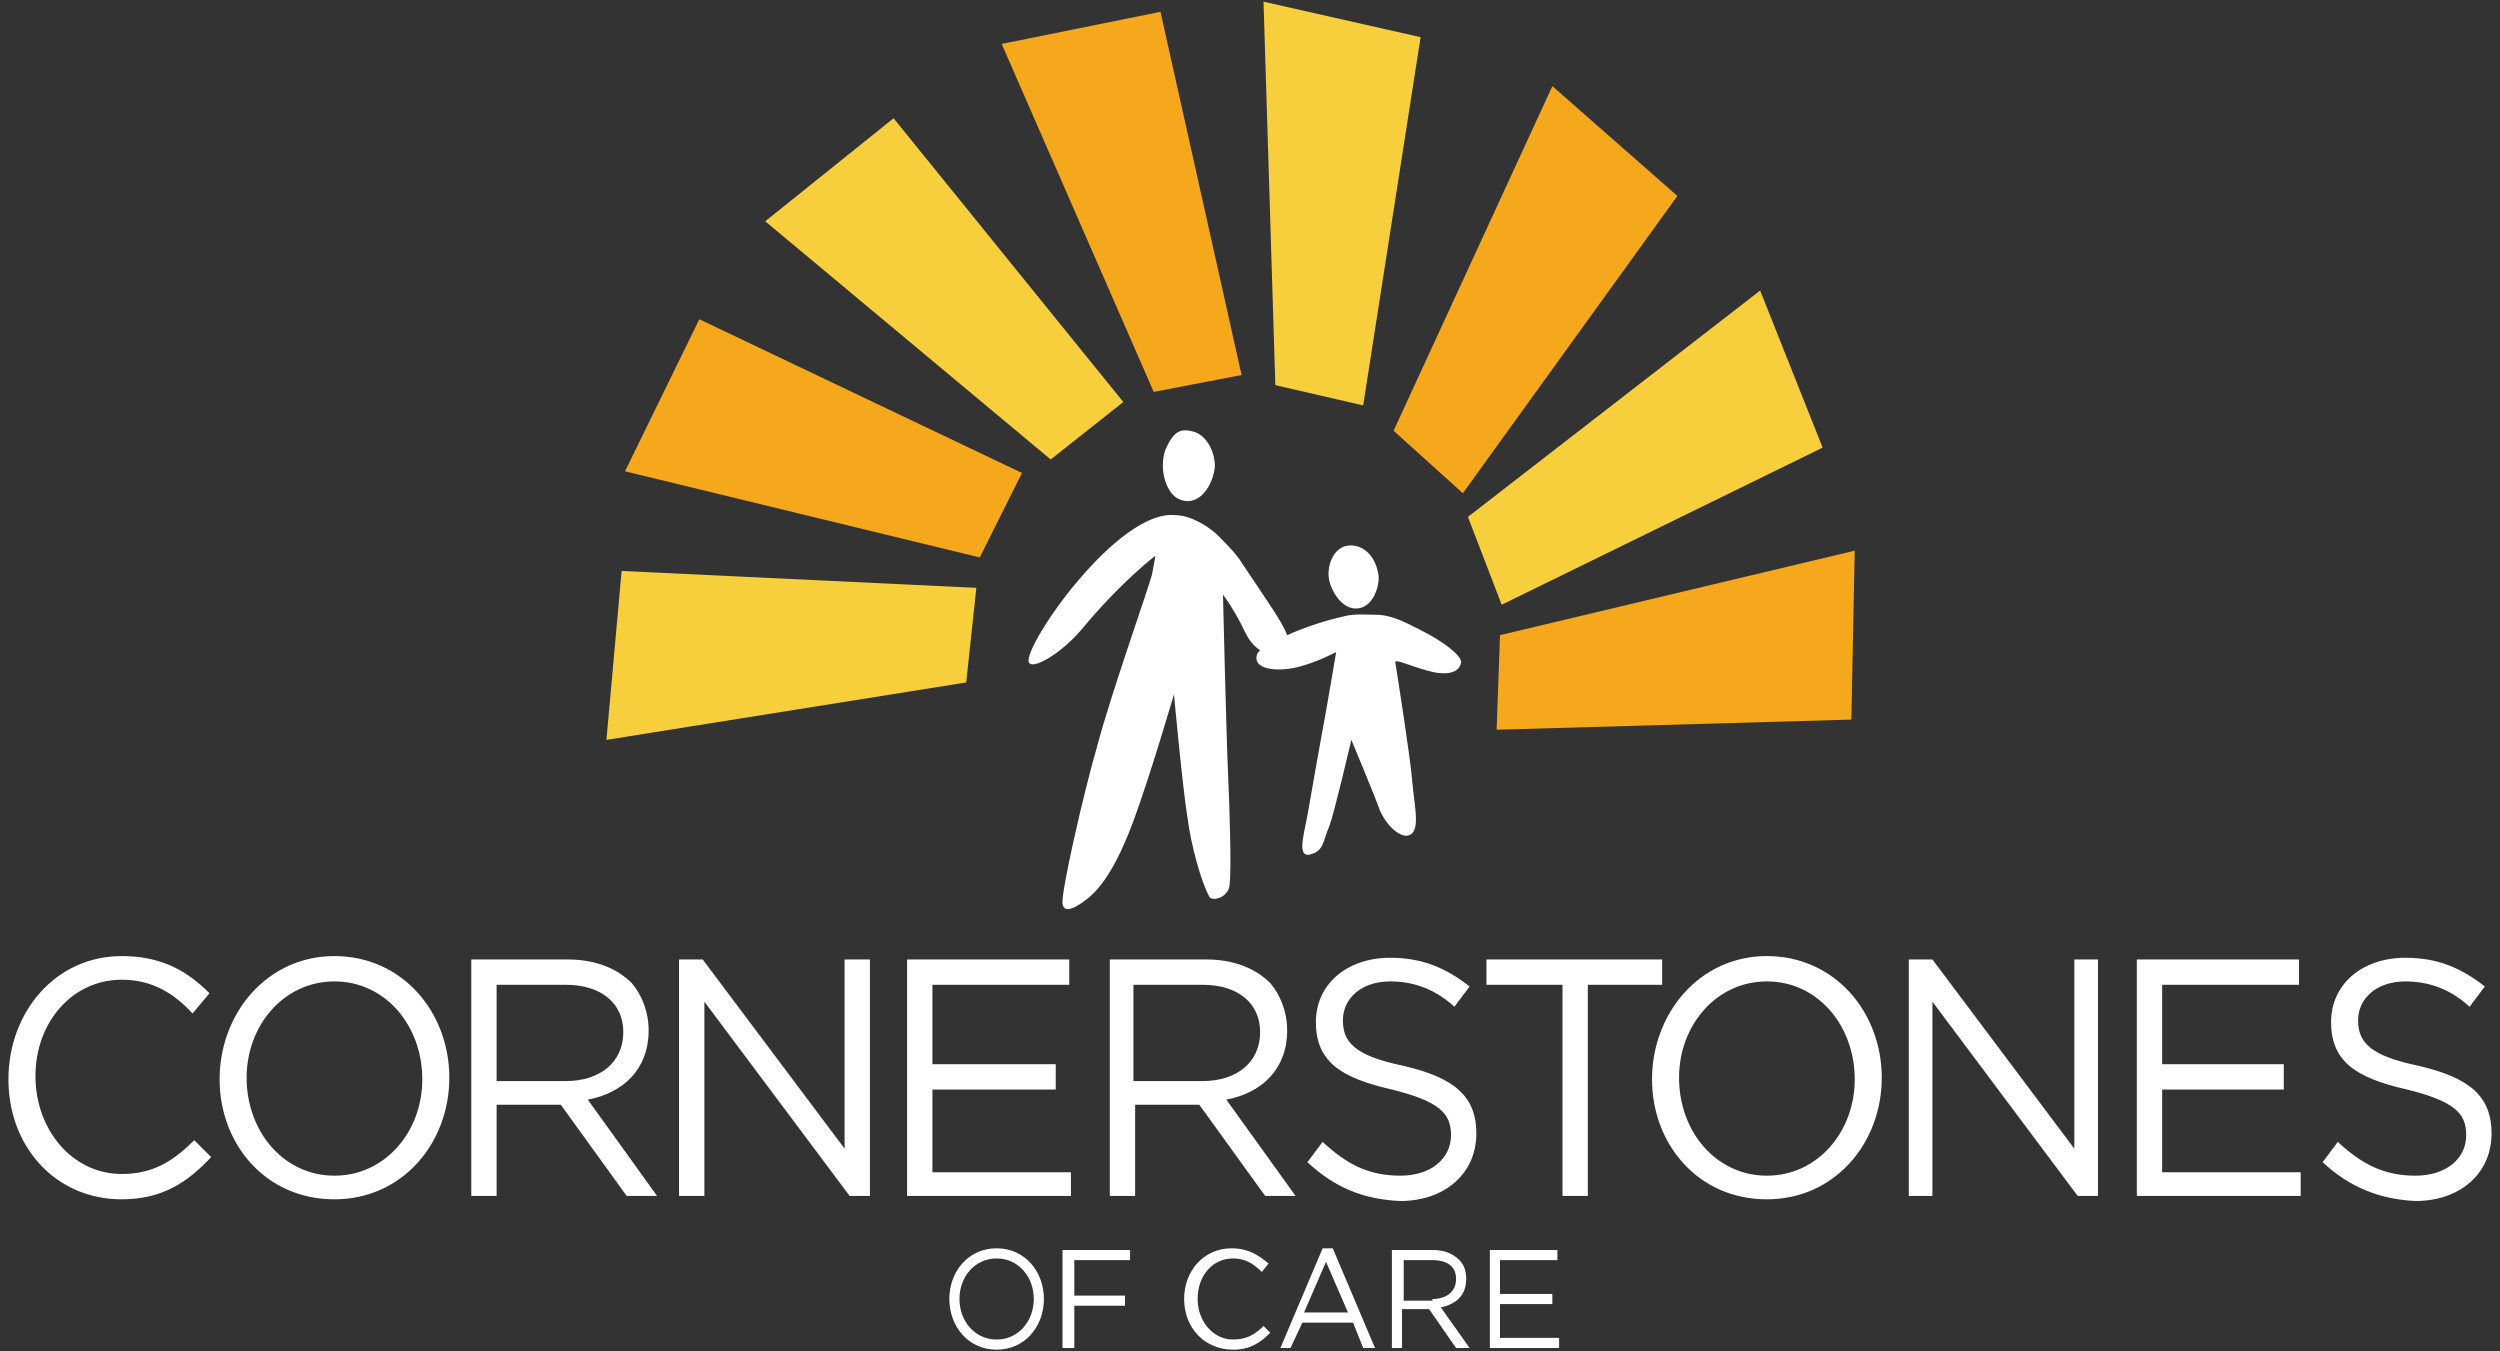 <svg version="1.2" xmlns="http://www.w3.org/2000/svg" viewBox="0 0 148 80" width="148" height="80">
	<rect x="0" y="0" width="148" height="80" fill="#333333" stroke="none"/>
	<title>CoC_Logo-old-svg</title>
	<style>
		.s0 { fill: #ffffff } 
		.s1 { fill: #f7ce3c } 
		.s2 { fill: #f6a81c } 
	</style>
	<g id="Layer">
		<path id="Layer" class="s0" d="m71.9 27.8c-0.2 1.2-1.1 2.3-2.2 1.7-0.7-0.4-1.1-1.8-0.7-2.9 0.5-1.1 0.9-1.3 1.8-1 0.9 0.4 1.2 1.6 1.1 2.2z"/>
		<path id="Layer" class="s0" d="m81.6 34c0.1 0.5-0.2 1.8-1.1 2-0.9 0.2-1.6-0.8-1.8-1.6-0.2-0.8 0.2-2 1.1-2.1 0.8-0.1 1.6 0.5 1.8 1.7z"/>
		<path id="Layer" class="s1" d="m75.5 22.8l-0.7-22.7 9.3 2.1-3.4 21.8z"/>
		<path id="Layer" class="s2" d="m68.3 23.2l-9-20.6 9.4-1.9 4.8 21.5z"/>
		<path id="Layer" class="s1" d="m62.2 27.2l-16.9-14.1 7.6-6.1 13.6 16.8z"/>
		<path id="Layer" class="s2" d="m58 33l-21-5.1 4.4-9 19.1 9.1z"/>
		<path id="Layer" class="s1" d="m57.2 40.4l-21.3 3.4 0.9-10 21 1z"/>
		<path id="Layer" class="s2" d="m88.8 37.6l21-5-0.2 10-21 0.6z"/>
		<path id="Layer" class="s1" d="m86.9 30.6l17.3-13.4 3.7 9.3-19 9.3z"/>
		<path id="Layer" class="s2" d="m82.5 25.5l9.4-20.4 7.4 6.5-12.7 17.6z"/>
		<path id="Layer" fill-rule="evenodd" class="s0" d="m72.1 31.7c0.5 0.5 1.1 1.1 1.4 1.6 1.6 2.4 2.4 3.5 2.7 4.3 1.1-0.5 2.4-0.9 3.3-1.1 0.7-0.2 1.5-0.1 2.2-0.1 0.9 0.1 1.6 0.5 2.4 0.9 1.4 0.7 2.4 1.5 2.4 1.9-0.1 0.7-1 0.8-2 0.5-1.1-0.3-1.9-0.7-1.9-0.5 0.1 0.6 0.9 5.7 1 7 0.1 1.3 0.5 2.9-0.1 3.2-0.4 0.3-1.3-0.3-1.8-1.4-0.4-1.1-1.7-4.2-1.7-4.2 0 0-1 4.3-1.3 5.1-0.4 0.9-0.3 1.5-1.2 1.7-0.8 0.1-0.2-1.5 0-2.9 0.2-1.2 0.8-4.5 1-5.6 0.2-1.1 0.6-3.5 0.6-3.5 0 0-1.1 0.6-2.3 0.9-1.3 0.3-2.6 0.1-2.4-0.7q0-0.1 0.2-0.3c-0.6-0.4-0.8-0.9-1.1-1.5-0.5-1-1.1-1.8-1.1-1.8 0 0 0.2 8.4 0.3 10.6 0.1 2.1 0.2 5.7 0.1 6.5 0 0.8-1 1.1-1.2 0.8-0.5-0.9-1.1-3.1-1.3-4.7-0.3-1.8-0.8-7.3-0.8-7.3 0 0-1.4 4.8-2.4 7.5-1 2.7-1.9 3.9-2.6 4.5-0.6 0.5-1.5 1.1-1.6 0.4-0.1-0.6 1.2-6.4 2.1-9.5 0.8-3 3.1-9.5 3.2-10 0.1-0.5 0.2-1.1 0.2-1.1 0 0-2 1.5-4.4 4.4-1.2 1.4-2.9 2.4-3.1 1.9-0.3-1 5.3-9.1 8.7-8.7 0.9 0 2 0.7 2.5 1.2zm-15.9 45.2c0-1.6 1.1-3 2.8-3 1.7 0 2.8 1.4 2.8 3 0 1.6-1.1 3-2.8 3-1.7 0-2.8-1.4-2.8-3zm5 0c0-1.3-0.9-2.4-2.2-2.4-1.3 0-2.2 1.1-2.2 2.4 0 1.3 0.9 2.4 2.2 2.4 1.3 0 2.2-1.1 2.2-2.4zm1.7-2.9h4v0.6h-3.3v2.1h3v0.6h-3v2.5h-0.7zm7.2 2.9c0-1.7 1.2-3 2.8-3 1 0 1.6 0.4 2.2 0.9l-0.4 0.5c-0.5-0.5-1-0.8-1.7-0.8-1.2 0-2.1 1-2.1 2.4 0 1.3 0.9 2.4 2.1 2.4 0.8 0 1.3-0.3 1.8-0.8l0.4 0.4c-0.6 0.6-1.2 1-2.2 1-1.7 0-2.9-1.3-2.9-3zm8.2-3h0.6l2.5 5.9h-0.7l-0.6-1.5h-3l-0.7 1.5h-0.6zm1.5 3.8l-1.3-3-1.3 3zm2.6-3.7h2.4c0.7 0 1.2 0.2 1.6 0.6 0.3 0.3 0.4 0.7 0.4 1.1 0 1-0.6 1.5-1.5 1.7l1.7 2.4h-0.8l-1.6-2.3h-1.6v2.3h-0.6zm2.4 2.9c0.8 0 1.4-0.4 1.4-1.2 0-0.7-0.5-1.1-1.4-1.1h-1.7v2.4h1.7zm3.4-2.9h4v0.6h-3.4v2h3.1v0.6h-3.1v2h3.5v0.6h-4.1zm-87.7-10.1c0-4 2.8-7.3 6.7-7.3 2.4 0 3.9 0.9 5.2 2.2l-1 1.2c-1.1-1.2-2.4-2-4.2-2-2.9 0-5.1 2.5-5.1 5.7 0 3.2 2.2 5.8 5.1 5.8 1.8 0 3-0.7 4.3-2l1 1c-1.4 1.5-2.9 2.5-5.3 2.5-3.9 0-6.7-3.1-6.7-7.1zm12.5 0c0-3.9 2.8-7.3 6.8-7.3 4 0 6.8 3.3 6.8 7.2 0 3.9-2.8 7.2-6.8 7.2-4.1 0-6.8-3.3-6.8-7.1zm12 0c0-3.2-2.2-5.8-5.2-5.8-3 0-5.2 2.6-5.2 5.7 0 3.2 2.2 5.8 5.2 5.8 3 0 5.2-2.6 5.2-5.7zm2.9-7.1h5.7c1.6 0 2.9 0.5 3.8 1.4 0.6 0.7 1 1.7 1 2.8 0 2.3-1.5 3.7-3.6 4.1l4.1 5.7h-1.8l-3.9-5.4h-3.8v5.4h-1.5zm5.6 7.2c2 0 3.4-1.1 3.4-2.9 0-1.7-1.3-2.8-3.4-2.8h-4.1v5.7zm6.7-7.2h1.4l8.4 11.2v-11.2h1.5v14h-1.2l-8.6-11.5v11.5h-1.5zm13.5 0h9.6v1.5h-8.1v4.7h7.3v1.5h-7.3v4.9h8.2v1.4h-9.7zm12 0h5.7c1.6 0 2.9 0.5 3.8 1.4 0.6 0.7 1 1.7 1 2.8 0 2.3-1.5 3.7-3.6 4.1l4.1 5.7h-1.8l-3.9-5.4h-3.8v5.4h-1.5zm5.5 7.2c2 0 3.4-1.1 3.4-2.9 0-1.7-1.3-2.8-3.4-2.8h-4.1v5.7zm6.2 4.8l0.9-1.2c1.4 1.3 2.7 2 4.6 2 1.8 0 3-1 3-2.4 0-1.3-0.7-2-3.5-2.7-3.1-0.7-4.5-1.7-4.5-4 0-2.2 1.8-3.8 4.4-3.8 1.9 0 3.3 0.6 4.7 1.7l-0.9 1.2c-1.2-1.1-2.5-1.5-3.8-1.5-1.7 0-2.8 1-2.8 2.3 0 1.3 0.7 2.1 3.6 2.7 3 0.7 4.3 1.8 4.3 4 0 2.4-1.9 4-4.5 4-2.2-0.1-3.9-0.8-5.5-2.3zm15.1-10.5h-4.5v-1.5h10.4v1.5h-4.4v12.5h-1.5zm5.3 5.6c0-3.9 2.8-7.3 6.8-7.3 4 0 6.8 3.3 6.8 7.2 0 3.9-2.8 7.2-6.8 7.2-4.1 0-6.8-3.3-6.8-7.1zm12 0c0-3.2-2.2-5.8-5.2-5.8-3 0-5.2 2.6-5.2 5.7 0 3.2 2.2 5.8 5.2 5.8 3 0 5.2-2.6 5.2-5.7zm3.2-7.1h1.4l8.4 11.2v-11.2h1.4v14h-1.2l-8.6-11.5v11.5h-1.4zm13.5 0h9.6v1.5h-8.1v4.7h7.2v1.5h-7.2v4.9h8.2v1.4h-9.7zm11 12l0.9-1.2c1.4 1.3 2.7 2 4.6 2 1.8 0 3-1 3-2.4 0-1.3-0.7-2-3.5-2.7-3.1-0.7-4.5-1.7-4.5-4 0-2.2 1.8-3.8 4.4-3.8 1.9 0 3.3 0.6 4.7 1.7l-0.9 1.2c-1.2-1.1-2.5-1.5-3.8-1.5-1.7 0-2.8 1-2.8 2.3 0 1.3 0.7 2.1 3.6 2.7 3 0.7 4.3 1.8 4.3 4 0 2.4-1.9 4-4.5 4-2.1-0.1-3.9-0.8-5.5-2.3z"/>
	</g>
</svg>